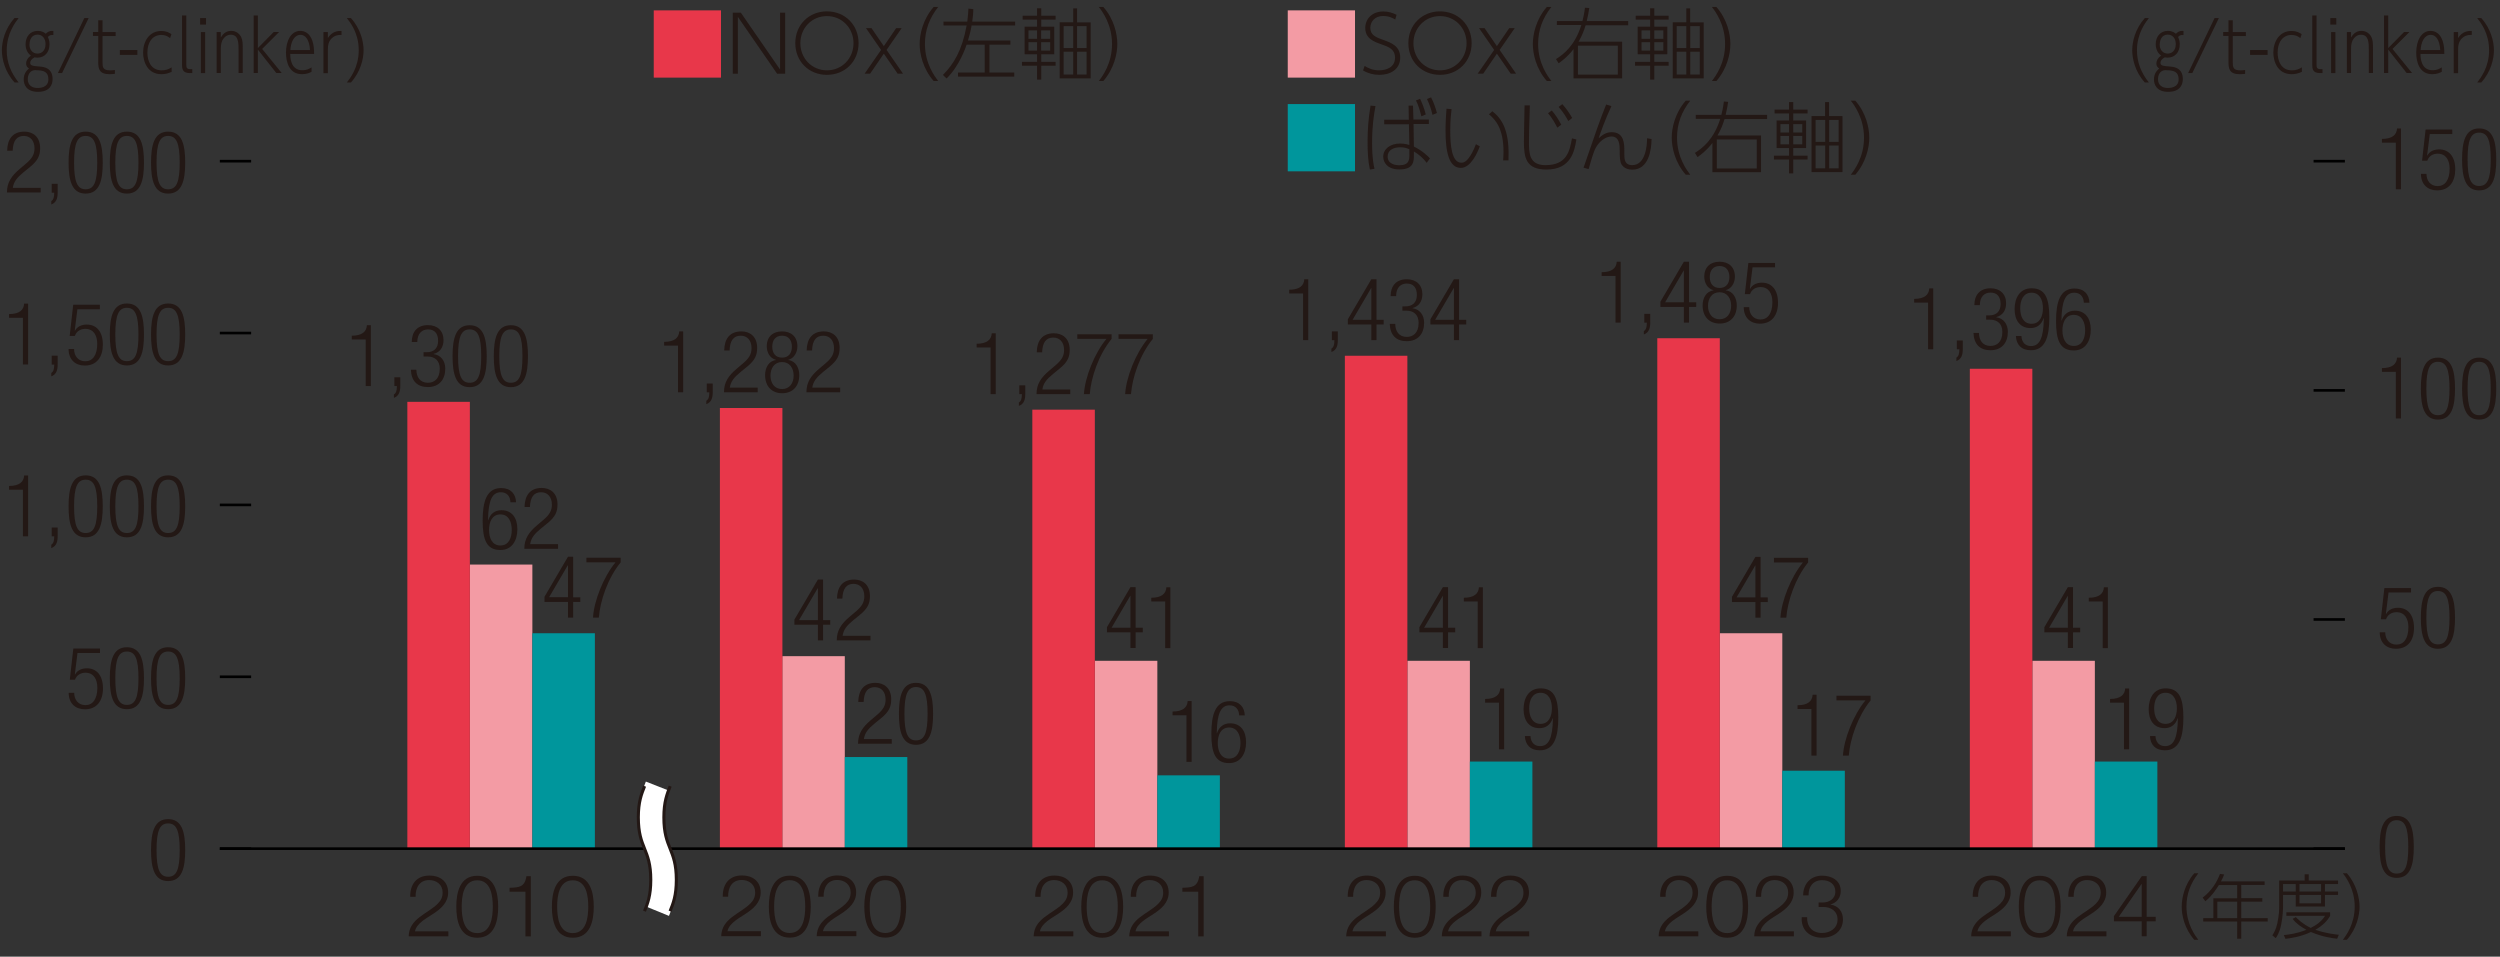 <?xml version="1.0" encoding="UTF-8"?>
<svg id="_レイヤー_1" data-name="レイヤー_1" xmlns="http://www.w3.org/2000/svg" version="1.1" viewBox="0 0 226.77 86.78">
  <rect x="0" y="0" width="226.77" height="86.78" fill="#333333" stroke="none"/>
  <!-- Generator: Adobe Illustrator 29.8.1, SVG Export Plug-In . SVG Version: 2.1.1 Build 2)  -->
  <defs>
    <style>
      .st0 {
        fill: #e8374a;
      }

      .st1 {
        stroke: #231815;
        stroke-width: .28px;
      }

      .st1, .st2, .st3 {
        fill: none;
        stroke-miterlimit: 10;
      }

      .st4 {
        fill: #231815;
      }

      .st5 {
        fill: #f39ba4;
      }

      .st2 {
        stroke: #000;
        stroke-width: .24px;
      }

      .st6 {
        fill: #00969c;
      }

      .st3 {
        stroke: #fff;
        stroke-width: 2.27px;
      }
    </style>
  </defs>
  <rect class="st5" x="156" y="57.44" width="5.67" height="19.54"/>
  <rect class="st5" x="42.62" y="51.21" width="5.67" height="25.78"/>
  <rect class="st5" x="70.96" y="59.52" width="5.67" height="17.46"/>
  <rect class="st5" x="99.31" y="59.94" width="5.67" height="17.05"/>
  <rect class="st5" x="127.66" y="59.94" width="5.67" height="17.05"/>
  <rect class="st5" x="184.35" y="59.94" width="5.67" height="17.05"/>
  <rect class="st6" x="190.02" y="69.08" width="5.67" height="7.9"/>
  <rect class="st6" x="161.67" y="69.91" width="5.67" height="7.07"/>
  <rect class="st0" x="150.33" y="30.68" width="5.67" height="46.3"/>
  <rect class="st6" x="48.29" y="57.44" width="5.67" height="19.54"/>
  <rect class="st6" x="76.63" y="68.67" width="5.67" height="8.31"/>
  <rect class="st0" x="178.68" y="33.45" width="5.67" height="43.53"/>
  <rect class="st0" x="36.95" y="36.45" width="5.67" height="40.54"/>
  <rect class="st0" x="65.3" y="37.01" width="5.67" height="39.97"/>
  <rect class="st0" x="93.64" y="37.16" width="5.67" height="39.82"/>
  <rect class="st0" x="121.99" y="32.27" width="5.67" height="44.71"/>
  <rect class="st6" x="104.98" y="70.33" width="5.67" height="6.65"/>
  <rect class="st6" x="133.33" y="69.08" width="5.67" height="7.9"/>
  <g>
    <line class="st2" x1="19.94" y1="76.98" x2="22.78" y2="76.98"/>
    <line class="st2" x1="19.94" y1="61.39" x2="22.78" y2="61.39"/>
    <line class="st2" x1="19.94" y1="45.8" x2="22.78" y2="45.8"/>
    <line class="st2" x1="19.94" y1="30.21" x2="22.78" y2="30.21"/>
    <line class="st2" x1="19.94" y1="14.62" x2="22.78" y2="14.62"/>
  </g>
  <g>
    <line class="st2" x1="209.86" y1="76.98" x2="212.7" y2="76.98"/>
    <line class="st2" x1="209.86" y1="56.19" x2="212.7" y2="56.19"/>
    <line class="st2" x1="209.86" y1="35.41" x2="212.7" y2="35.41"/>
    <line class="st2" x1="209.86" y1="14.62" x2="212.7" y2="14.62"/>
  </g>
  <g>
    <path class="st4" d="M40.66,84.93h-3.59c.04-1.62,1.7-2.02,2.63-2.95.3-.3.45-.59.45-1.03,0-.71-.56-1.12-1.22-1.12-.9,0-1.25.72-1.23,1.52h-.49c-.02-1.12.56-1.93,1.75-1.93.95,0,1.69.52,1.69,1.54,0,.91-.66,1.48-1.37,1.94-.53.36-1.5.84-1.64,1.58h3.03v.45Z"/>
    <path class="st4" d="M45.19,82.24c0,1.28-.31,2.82-1.9,2.82s-1.9-1.54-1.9-2.81.31-2.81,1.9-2.81,1.9,1.54,1.9,2.81ZM41.88,82.24c0,.95.16,2.4,1.41,2.4s1.41-1.45,1.41-2.4-.16-2.39-1.41-2.39-1.41,1.45-1.41,2.39Z"/>
    <path class="st4" d="M46.21,80.53c.86-.03,1.39-.05,1.54-1.05h.4v5.46h-.49v-4.05h-1.44v-.35Z"/>
    <path class="st4" d="M53.86,82.24c0,1.28-.31,2.82-1.9,2.82s-1.9-1.54-1.9-2.81.31-2.81,1.9-2.81,1.9,1.54,1.9,2.81ZM50.54,82.24c0,.95.16,2.4,1.41,2.4s1.41-1.45,1.41-2.4-.16-2.39-1.41-2.39-1.41,1.45-1.41,2.39Z"/>
  </g>
  <g>
    <path class="st4" d="M61.5,31.35h-1.26v-.34c.93,0,1.34-.37,1.37-.95h.36v5.52h-.47v-4.23Z"/>
    <path class="st4" d="M64.12,34.79h.53v.79c0,.46-.09.9-.58,1.08v-.31c.2-.12.27-.34.27-.76h-.23v-.79Z"/>
    <path class="st4" d="M65.69,31.79c.02-1.07.52-1.73,1.56-1.73.75,0,1.43.44,1.43,1.5,0,.67-.2,1.12-.91,1.7l-.6.49c-.58.48-.88.83-.97,1.41h2.53v.42h-3.06c0-.91.41-1.5,1.15-2.13l.59-.5c.55-.47.76-.84.76-1.37,0-.73-.41-1.13-.98-1.13-.63,0-.98.42-1.01,1.34h-.5Z"/>
    <path class="st4" d="M70.38,32.66v-.02c-.55-.14-.83-.69-.83-1.22,0-.9.58-1.36,1.39-1.36s1.39.46,1.39,1.36c0,.52-.28,1.08-.83,1.22v.02c.68.07,1,.72,1,1.36,0,1.04-.62,1.65-1.55,1.65s-1.55-.61-1.55-1.65c0-.65.32-1.29,1-1.36ZM70.94,35.29c.7,0,1.05-.56,1.05-1.22s-.35-1.23-1.05-1.23-1.05.56-1.05,1.23.35,1.22,1.05,1.22ZM70.94,32.44c.6,0,.89-.41.89-.99s-.29-1-.89-1-.89.41-.89,1,.3.99.89.99Z"/>
    <path class="st4" d="M73.17,31.79c.02-1.07.52-1.73,1.56-1.73.75,0,1.43.44,1.43,1.5,0,.67-.2,1.12-.91,1.7l-.6.49c-.58.48-.88.83-.97,1.41h2.53v.42h-3.06c0-.91.41-1.5,1.15-2.13l.59-.5c.55-.47.76-.84.76-1.37,0-.73-.41-1.13-.98-1.13-.63,0-.98.42-1.01,1.34h-.5Z"/>
  </g>
  <g>
    <path class="st4" d="M33.17,30.79h-1.26v-.34c.93,0,1.34-.37,1.37-.95h.36v5.52h-.47v-4.23Z"/>
    <path class="st4" d="M35.78,34.22h.53v.79c0,.46-.09.9-.58,1.08v-.31c.2-.12.27-.34.27-.76h-.23v-.79Z"/>
    <path class="st4" d="M38.44,31.95h.26c.66,0,1.04-.37,1.04-1.03s-.31-1.04-.91-1.04c-.55,0-.97.36-.98,1.14h-.5c0-.92.5-1.53,1.47-1.53.85,0,1.41.51,1.41,1.36,0,.61-.29,1.1-.89,1.25v.02c.66.09,1.05.63,1.05,1.31,0,1-.55,1.68-1.58,1.68-.95,0-1.5-.54-1.54-1.57h.5c0,.65.33,1.18,1.04,1.18.56,0,1.08-.34,1.08-1.27,0-.72-.43-1.11-1.1-1.11h-.37v-.39Z"/>
    <path class="st4" d="M42.6,29.5c1.25,0,1.55,1.18,1.55,2.81s-.3,2.81-1.55,2.81-1.55-1.18-1.55-2.81.3-2.81,1.55-2.81ZM42.6,34.72c.76,0,1.05-.65,1.05-2.42s-.3-2.42-1.05-2.42-1.05.65-1.05,2.42.3,2.42,1.05,2.42Z"/>
    <path class="st4" d="M46.34,29.5c1.26,0,1.55,1.18,1.55,2.81s-.3,2.81-1.55,2.81-1.55-1.18-1.55-2.81.3-2.81,1.55-2.81ZM46.34,34.72c.76,0,1.05-.65,1.05-2.42s-.3-2.42-1.05-2.42-1.05.65-1.05,2.42.3,2.42,1.05,2.42Z"/>
  </g>
  <g>
    <path class="st4" d="M74.19,56.67h-2.13v-.47l2.13-3.63h.47v3.68h.65v.42h-.65v1.42h-.47v-1.42ZM74.19,56.25v-2.89h-.02l-1.69,2.89h1.71Z"/>
    <path class="st4" d="M75.92,54.3c.02-1.07.52-1.73,1.56-1.73.75,0,1.43.44,1.43,1.5,0,.67-.2,1.12-.91,1.7l-.6.49c-.58.48-.88.83-.97,1.41h2.53v.42h-3.06c0-.91.41-1.5,1.15-2.13l.59-.5c.55-.47.76-.84.76-1.37,0-.73-.41-1.13-.98-1.13-.63,0-.98.42-1.01,1.34h-.5Z"/>
  </g>
  <g>
    <path class="st4" d="M46.3,45.55c-.02-.54-.33-.9-.87-.9-.76,0-1.14.69-1.16,2.51l.02.02c.18-.57.6-.9,1.19-.9.96,0,1.45.7,1.45,1.72s-.48,1.89-1.54,1.89c-1.25,0-1.61-.92-1.61-2.66s.36-2.96,1.68-2.96c.87,0,1.33.54,1.35,1.29h-.5ZM45.39,49.48c.76,0,1.03-.7,1.03-1.41s-.27-1.41-1.03-1.41-1.03.7-1.03,1.41.27,1.41,1.03,1.41Z"/>
    <path class="st4" d="M47.58,45.99c.02-1.07.52-1.73,1.56-1.73.75,0,1.43.44,1.43,1.5,0,.67-.2,1.12-.91,1.7l-.6.49c-.58.48-.88.83-.97,1.41h2.53v.42h-3.06c0-.91.41-1.5,1.15-2.13l.59-.5c.55-.47.76-.84.76-1.37,0-.73-.41-1.13-.98-1.13-.63,0-.98.42-1.01,1.34h-.5Z"/>
  </g>
  <g>
    <path class="st4" d="M77.85,63.67c.02-1.07.52-1.73,1.56-1.73.75,0,1.43.44,1.43,1.5,0,.67-.2,1.12-.91,1.7l-.6.49c-.58.48-.88.83-.97,1.41h2.53v.42h-3.06c0-.91.41-1.5,1.15-2.13l.59-.5c.55-.47.76-.84.76-1.37,0-.73-.41-1.13-.98-1.13-.63,0-.98.42-1.01,1.34h-.5Z"/>
    <path class="st4" d="M83.09,61.94c1.25,0,1.55,1.18,1.55,2.81s-.3,2.81-1.55,2.81-1.55-1.18-1.55-2.81.3-2.81,1.55-2.81ZM83.09,67.16c.76,0,1.05-.65,1.05-2.42s-.3-2.42-1.05-2.42-1.05.65-1.05,2.42.3,2.42,1.05,2.42Z"/>
  </g>
  <g>
    <path class="st4" d="M51.52,54.6h-2.13v-.47l2.13-3.63h.47v3.68h.65v.42h-.65v1.42h-.47v-1.42ZM51.52,54.17v-2.89h-.02l-1.69,2.89h1.71Z"/>
    <path class="st4" d="M53.2,50.59h3.1v.42c-1.19,1.46-1.86,3.51-1.98,5.01h-.53c.09-1.52.95-3.69,2.04-5.01h-2.64v-.42Z"/>
  </g>
  <g>
    <path class="st4" d="M69.01,84.92h-3.59c.04-1.62,1.7-2.02,2.63-2.95.3-.3.45-.59.45-1.03,0-.71-.56-1.12-1.22-1.12-.9,0-1.25.72-1.23,1.52h-.49c-.02-1.12.56-1.93,1.75-1.93.95,0,1.69.52,1.69,1.54,0,.91-.66,1.48-1.37,1.94-.53.36-1.5.84-1.64,1.58h3.03v.45Z"/>
    <path class="st4" d="M73.54,82.23c0,1.28-.31,2.82-1.9,2.82s-1.9-1.54-1.9-2.81.31-2.81,1.9-2.81,1.9,1.54,1.9,2.81ZM70.22,82.23c0,.95.16,2.4,1.41,2.4s1.41-1.45,1.41-2.4-.16-2.39-1.41-2.39-1.41,1.45-1.41,2.39Z"/>
    <path class="st4" d="M77.67,84.92h-3.59c.04-1.62,1.7-2.02,2.63-2.95.3-.3.45-.59.45-1.03,0-.71-.56-1.12-1.22-1.12-.9,0-1.25.72-1.23,1.52h-.49c-.02-1.12.56-1.93,1.75-1.93.95,0,1.69.52,1.69,1.54,0,.91-.66,1.48-1.37,1.94-.53.36-1.5.84-1.64,1.58h3.03v.45Z"/>
    <path class="st4" d="M82.2,82.23c0,1.28-.31,2.82-1.9,2.82s-1.9-1.54-1.9-2.81.31-2.81,1.9-2.81,1.9,1.54,1.9,2.81ZM78.89,82.23c0,.95.16,2.4,1.41,2.4s1.41-1.45,1.41-2.4-.16-2.39-1.41-2.39-1.41,1.45-1.41,2.39Z"/>
  </g>
  <g>
    <path class="st4" d="M89.85,31.52h-1.26v-.34c.93,0,1.34-.37,1.37-.95h.36v5.52h-.47v-4.23Z"/>
    <path class="st4" d="M92.47,34.95h.53v.79c0,.46-.09.9-.58,1.08v-.31c.2-.12.27-.34.27-.76h-.23v-.79Z"/>
    <path class="st4" d="M94.04,31.96c.02-1.07.52-1.73,1.56-1.73.75,0,1.43.44,1.43,1.5,0,.67-.2,1.12-.91,1.7l-.6.49c-.58.48-.88.83-.97,1.41h2.53v.42h-3.06c0-.91.41-1.5,1.15-2.13l.59-.5c.55-.47.76-.84.76-1.37,0-.73-.41-1.13-.98-1.13-.63,0-.98.42-1.01,1.34h-.5Z"/>
    <path class="st4" d="M97.73,30.32h3.1v.42c-1.19,1.46-1.86,3.51-1.98,5.01h-.53c.09-1.52.95-3.69,2.04-5.01h-2.64v-.42Z"/>
    <path class="st4" d="M101.47,30.32h3.1v.42c-1.19,1.46-1.86,3.51-1.98,5.01h-.53c.09-1.52.95-3.69,2.04-5.01h-2.64v-.42Z"/>
  </g>
  <g>
    <path class="st4" d="M102.54,57.36h-2.13v-.47l2.13-3.63h.47v3.68h.65v.42h-.65v1.42h-.47v-1.42ZM102.54,56.94v-2.89h-.02l-1.69,2.89h1.71Z"/>
    <path class="st4" d="M105.69,54.56h-1.26v-.34c.93,0,1.34-.37,1.37-.95h.36v5.52h-.47v-4.23Z"/>
  </g>
  <g>
    <path class="st4" d="M107.62,64.88h-1.26v-.34c.93,0,1.34-.37,1.37-.95h.36v5.52h-.47v-4.23Z"/>
    <path class="st4" d="M112.4,64.88c-.02-.54-.33-.9-.87-.9-.76,0-1.14.69-1.16,2.51l.02.02c.18-.57.6-.9,1.19-.9.96,0,1.45.7,1.45,1.72s-.48,1.89-1.54,1.89c-1.25,0-1.61-.92-1.61-2.66s.36-2.96,1.68-2.96c.87,0,1.33.54,1.35,1.29h-.5ZM111.49,68.81c.76,0,1.03-.7,1.03-1.41s-.27-1.41-1.03-1.41-1.03.7-1.03,1.41.27,1.41,1.03,1.41Z"/>
  </g>
  <g>
    <path class="st4" d="M97.35,84.93h-3.59c.04-1.62,1.7-2.02,2.63-2.95.3-.3.45-.59.45-1.03,0-.71-.56-1.12-1.22-1.12-.9,0-1.25.72-1.23,1.52h-.49c-.02-1.12.56-1.93,1.75-1.93.95,0,1.69.52,1.69,1.54,0,.91-.66,1.48-1.37,1.94-.53.36-1.5.84-1.64,1.58h3.03v.45Z"/>
    <path class="st4" d="M101.88,82.24c0,1.28-.31,2.82-1.9,2.82s-1.9-1.54-1.9-2.81.31-2.81,1.9-2.81,1.9,1.54,1.9,2.81ZM98.57,82.24c0,.95.16,2.4,1.41,2.4s1.41-1.45,1.41-2.4-.16-2.39-1.41-2.39-1.41,1.45-1.41,2.39Z"/>
    <path class="st4" d="M106.02,84.93h-3.59c.04-1.62,1.7-2.02,2.63-2.95.3-.3.45-.59.45-1.03,0-.71-.56-1.12-1.22-1.12-.9,0-1.25.72-1.23,1.52h-.49c-.02-1.12.56-1.93,1.75-1.93.95,0,1.69.52,1.69,1.54,0,.91-.66,1.48-1.37,1.94-.53.36-1.5.84-1.64,1.58h3.03v.45Z"/>
    <path class="st4" d="M107.24,80.53c.86-.03,1.39-.05,1.54-1.05h.4v5.46h-.49v-4.05h-1.44v-.35Z"/>
  </g>
  <g>
    <path class="st4" d="M118.2,26.62h-1.26v-.34c.93,0,1.34-.37,1.37-.95h.36v5.52h-.47v-4.23Z"/>
    <path class="st4" d="M120.82,30.06h.53v.79c0,.46-.09.9-.58,1.08v-.31c.2-.12.27-.34.27-.76h-.23v-.79Z"/>
    <path class="st4" d="M124.39,29.43h-2.13v-.47l2.13-3.63h.47v3.68h.65v.42h-.65v1.42h-.47v-1.42ZM124.39,29.01v-2.89h-.01l-1.69,2.89h1.71Z"/>
    <path class="st4" d="M127.22,27.79h.26c.66,0,1.04-.37,1.04-1.03s-.31-1.04-.91-1.04c-.55,0-.97.36-.97,1.14h-.5c0-.92.5-1.53,1.47-1.53.85,0,1.41.51,1.41,1.36,0,.61-.29,1.1-.89,1.25v.02c.66.09,1.05.63,1.05,1.31,0,1-.55,1.68-1.58,1.68-.95,0-1.5-.54-1.54-1.57h.5c0,.65.33,1.18,1.04,1.18.56,0,1.08-.34,1.08-1.27,0-.72-.43-1.11-1.1-1.11h-.37v-.39Z"/>
    <path class="st4" d="M131.88,29.43h-2.13v-.47l2.13-3.63h.47v3.68h.65v.42h-.65v1.42h-.47v-1.42ZM131.88,29.01v-2.89h-.01l-1.69,2.89h1.71Z"/>
  </g>
  <g>
    <path class="st4" d="M130.88,57.36h-2.13v-.47l2.13-3.63h.47v3.68h.65v.42h-.65v1.42h-.47v-1.42ZM130.88,56.94v-2.89h-.01l-1.69,2.89h1.71Z"/>
    <path class="st4" d="M134.04,54.56h-1.26v-.34c.93,0,1.34-.37,1.37-.95h.36v5.52h-.47v-4.23Z"/>
  </g>
  <g>
    <path class="st4" d="M135.97,63.74h-1.26v-.34c.93,0,1.34-.37,1.37-.95h.36v5.52h-.47v-4.23Z"/>
    <path class="st4" d="M138.83,66.77c.02.54.33.91.87.91.76,0,1.14-.69,1.16-2.51l-.02-.02c-.18.57-.6.9-1.19.9-.96,0-1.45-.7-1.45-1.72s.48-1.89,1.54-1.89c1.25,0,1.61.92,1.61,2.66s-.36,2.96-1.68,2.96c-.87,0-1.33-.54-1.35-1.29h.5ZM139.74,65.66c.76,0,1.03-.7,1.03-1.41s-.27-1.41-1.03-1.41-1.03.7-1.03,1.41.27,1.41,1.03,1.41Z"/>
  </g>
  <g>
    <path class="st4" d="M125.7,84.93h-3.59c.04-1.62,1.7-2.02,2.63-2.95.3-.3.45-.59.45-1.03,0-.71-.56-1.12-1.22-1.12-.9,0-1.25.72-1.23,1.52h-.49c-.02-1.12.56-1.93,1.75-1.93.95,0,1.69.52,1.69,1.54,0,.91-.66,1.48-1.37,1.94-.53.36-1.5.84-1.64,1.58h3.03v.45Z"/>
    <path class="st4" d="M130.23,82.24c0,1.28-.31,2.82-1.9,2.82s-1.9-1.54-1.9-2.81.31-2.81,1.9-2.81,1.9,1.54,1.9,2.81ZM126.91,82.24c0,.95.16,2.4,1.41,2.4s1.41-1.45,1.41-2.4-.16-2.39-1.41-2.39-1.41,1.45-1.41,2.39Z"/>
    <path class="st4" d="M134.37,84.93h-3.59c.04-1.62,1.7-2.02,2.63-2.95.3-.3.45-.59.45-1.03,0-.71-.56-1.12-1.22-1.12-.9,0-1.25.72-1.23,1.52h-.49c-.02-1.12.56-1.93,1.75-1.93.95,0,1.69.52,1.69,1.54,0,.91-.66,1.48-1.37,1.94-.53.36-1.5.84-1.64,1.58h3.03v.45Z"/>
    <path class="st4" d="M138.7,84.93h-3.59c.04-1.62,1.7-2.02,2.63-2.95.3-.3.45-.59.45-1.03,0-.71-.56-1.12-1.22-1.12-.9,0-1.25.72-1.23,1.52h-.49c-.02-1.12.56-1.93,1.75-1.93.95,0,1.69.52,1.69,1.54,0,.91-.66,1.48-1.37,1.94-.53.36-1.5.84-1.64,1.58h3.03v.45Z"/>
  </g>
  <g>
    <path class="st4" d="M146.54,25.03h-1.26v-.34c.93,0,1.34-.37,1.37-.95h.36v5.52h-.47v-4.23Z"/>
    <path class="st4" d="M149.16,28.47h.53v.79c0,.46-.09.9-.58,1.08v-.31c.2-.12.27-.34.27-.76h-.23v-.79Z"/>
    <path class="st4" d="M152.74,27.84h-2.13v-.47l2.13-3.63h.47v3.68h.65v.42h-.65v1.42h-.47v-1.42ZM152.74,27.42v-2.89h-.01l-1.69,2.89h1.71Z"/>
    <path class="st4" d="M155.42,26.34v-.02c-.55-.14-.83-.69-.83-1.22,0-.9.58-1.36,1.39-1.36s1.39.46,1.39,1.36c0,.52-.28,1.08-.83,1.22v.02c.68.07,1,.72,1,1.36,0,1.04-.62,1.65-1.55,1.65s-1.55-.61-1.55-1.65c0-.65.32-1.29,1-1.36ZM155.98,28.96c.7,0,1.05-.56,1.05-1.22s-.35-1.23-1.05-1.23-1.05.56-1.05,1.23.35,1.22,1.05,1.22ZM155.98,26.12c.6,0,.89-.41.89-.99s-.29-1-.89-1-.89.41-.89,1,.3.99.89.99Z"/>
    <path class="st4" d="M161.01,23.83v.42h-2.04l-.24,1.93.02.02c.21-.41.66-.56,1.07-.56.85,0,1.46.6,1.46,1.83,0,1.11-.55,1.89-1.64,1.89-.86,0-1.47-.54-1.47-1.5h.5c0,.62.36,1.12,1.02,1.12s1.08-.55,1.08-1.58c0-.76-.33-1.36-1.08-1.36-.41,0-.8.2-.95.64h-.47l.32-2.83h2.42Z"/>
  </g>
  <g>
    <path class="st4" d="M174.89,27.45h-1.26v-.34c.93,0,1.34-.37,1.37-.95h.36v5.52h-.47v-4.23Z"/>
    <path class="st4" d="M177.51,30.88h.53v.79c0,.46-.09.9-.58,1.08v-.31c.2-.12.26-.34.27-.76h-.23v-.79Z"/>
    <path class="st4" d="M180.17,28.61h.26c.66,0,1.04-.37,1.04-1.03s-.31-1.04-.91-1.04c-.55,0-.97.36-.97,1.14h-.5c0-.92.5-1.53,1.47-1.53.85,0,1.41.51,1.41,1.36,0,.61-.29,1.1-.89,1.25v.02c.66.09,1.05.63,1.05,1.31,0,1-.55,1.68-1.58,1.68-.95,0-1.5-.54-1.54-1.57h.5c0,.65.33,1.18,1.04,1.18.56,0,1.08-.34,1.08-1.27,0-.72-.43-1.11-1.1-1.11h-.37v-.39Z"/>
    <path class="st4" d="M183.36,30.48c.02.54.33.91.87.91.76,0,1.14-.69,1.16-2.51l-.02-.02c-.18.57-.6.9-1.18.9-.96,0-1.45-.7-1.45-1.72s.48-1.89,1.54-1.89c1.25,0,1.61.92,1.61,2.66s-.36,2.96-1.68,2.96c-.87,0-1.33-.54-1.35-1.29h.5ZM184.28,29.37c.76,0,1.03-.7,1.03-1.41s-.27-1.41-1.03-1.41-1.03.7-1.03,1.41.26,1.41,1.03,1.41Z"/>
    <path class="st4" d="M189.02,27.45c-.02-.54-.33-.9-.87-.9-.76,0-1.14.69-1.16,2.51l.02.02c.18-.57.6-.9,1.19-.9.96,0,1.45.7,1.45,1.72s-.48,1.89-1.54,1.89c-1.25,0-1.61-.92-1.61-2.66s.36-2.96,1.68-2.96c.87,0,1.33.54,1.35,1.29h-.5ZM188.11,31.38c.76,0,1.03-.7,1.03-1.41s-.27-1.41-1.03-1.41-1.03.7-1.03,1.41.27,1.41,1.03,1.41Z"/>
  </g>
  <g>
    <path class="st4" d="M159.23,54.61h-2.13v-.47l2.13-3.63h.47v3.68h.65v.42h-.65v1.42h-.47v-1.42ZM159.23,54.19v-2.89h-.02l-1.69,2.89h1.71Z"/>
    <path class="st4" d="M160.91,50.6h3.1v.42c-1.18,1.46-1.86,3.51-1.98,5.01h-.53c.09-1.52.95-3.69,2.04-5.01h-2.63v-.42Z"/>
  </g>
  <g>
    <path class="st4" d="M164.31,64.31h-1.26v-.34c.93,0,1.34-.37,1.37-.95h.36v5.52h-.47v-4.23Z"/>
    <path class="st4" d="M166.58,63.11h3.1v.42c-1.18,1.46-1.86,3.51-1.98,5.01h-.53c.09-1.52.95-3.69,2.04-5.01h-2.63v-.42Z"/>
  </g>
  <g>
    <path class="st4" d="M154.04,84.93h-3.59c.04-1.62,1.7-2.02,2.63-2.95.3-.3.45-.59.45-1.03,0-.71-.56-1.12-1.22-1.12-.9,0-1.25.72-1.23,1.52h-.49c-.02-1.12.56-1.93,1.75-1.93.95,0,1.69.52,1.69,1.54,0,.91-.66,1.48-1.37,1.94-.53.36-1.5.84-1.64,1.58h3.03v.45Z"/>
    <path class="st4" d="M158.57,82.24c0,1.28-.31,2.82-1.9,2.82s-1.9-1.54-1.9-2.81.31-2.81,1.9-2.81,1.9,1.54,1.9,2.81ZM155.26,82.24c0,.95.16,2.4,1.41,2.4s1.41-1.45,1.41-2.4-.16-2.39-1.41-2.39-1.41,1.45-1.41,2.39Z"/>
    <path class="st4" d="M162.71,84.93h-3.59c.04-1.62,1.7-2.02,2.63-2.95.3-.3.45-.59.45-1.03,0-.71-.56-1.12-1.22-1.12-.9,0-1.25.72-1.23,1.52h-.49c-.02-1.12.56-1.93,1.75-1.93.95,0,1.69.52,1.69,1.54,0,.91-.66,1.48-1.37,1.94-.53.36-1.5.84-1.64,1.58h3.03v.45Z"/>
    <path class="st4" d="M163.92,83.19c-.03.87.48,1.44,1.36,1.44.72,0,1.4-.43,1.4-1.21s-.58-1.15-1.31-1.15h-.41v-.41h.41c.51,0,1.11-.3,1.11-.99s-.54-1.03-1.19-1.03c-.82,0-1.25.57-1.24,1.38h-.49c0-1.03.66-1.79,1.72-1.79.86,0,1.69.42,1.69,1.39,0,.59-.34,1.07-.92,1.21v.02c.71.12,1.12.63,1.12,1.35,0,1.07-.87,1.66-1.88,1.66-1.13,0-1.94-.69-1.86-1.86h.49Z"/>
  </g>
  <g>
    <path class="st4" d="M192.66,63.74h-1.26v-.34c.93,0,1.34-.37,1.37-.95h.36v5.52h-.47v-4.23Z"/>
    <path class="st4" d="M195.52,66.77c.02.54.33.91.87.91.76,0,1.14-.69,1.16-2.51l-.02-.02c-.18.57-.6.9-1.18.9-.96,0-1.45-.7-1.45-1.72s.48-1.89,1.54-1.89c1.25,0,1.61.92,1.61,2.66s-.36,2.96-1.68,2.96c-.87,0-1.33-.54-1.35-1.29h.5ZM196.43,65.66c.76,0,1.03-.7,1.03-1.41s-.27-1.41-1.03-1.41-1.03.7-1.03,1.41.26,1.41,1.03,1.41Z"/>
  </g>
  <g>
    <path class="st4" d="M182.39,84.93h-3.59c.04-1.62,1.7-2.02,2.63-2.95.3-.3.45-.59.45-1.03,0-.71-.56-1.12-1.22-1.12-.9,0-1.25.72-1.23,1.52h-.49c-.02-1.12.56-1.93,1.75-1.93.95,0,1.69.52,1.69,1.54,0,.91-.66,1.48-1.37,1.94-.53.36-1.5.84-1.64,1.58h3.03v.45Z"/>
    <path class="st4" d="M186.92,82.24c0,1.28-.31,2.82-1.9,2.82s-1.9-1.54-1.9-2.81.31-2.81,1.9-2.81,1.9,1.54,1.9,2.81ZM183.61,82.24c0,.95.16,2.4,1.41,2.4s1.41-1.45,1.41-2.4-.16-2.39-1.41-2.39-1.41,1.45-1.41,2.39Z"/>
    <path class="st4" d="M191.06,84.93h-3.59c.04-1.62,1.7-2.02,2.63-2.95.3-.3.45-.59.45-1.03,0-.71-.56-1.12-1.22-1.12-.9,0-1.25.72-1.23,1.52h-.49c-.02-1.12.56-1.93,1.75-1.93.95,0,1.69.52,1.69,1.54,0,.91-.66,1.48-1.37,1.94-.53.36-1.5.84-1.64,1.58h3.03v.45Z"/>
    <path class="st4" d="M191.75,83.1l2.53-3.63h.44v3.69h.82v.41h-.82v1.36h-.45v-1.36h-2.52v-.48ZM194.27,83.16v-2.97h-.02l-2.06,2.97h2.07Z"/>
  </g>
  <g>
    <path class="st4" d="M199.04,85.25c-.9-1.03-1.15-2.25-1.14-3.02,0-.78.25-2,1.14-3.02h.37c-.71.91-1.08,1.88-1.08,3.02,0,1.62.82,2.68,1.08,3.02h-.37Z"/>
    <path class="st4" d="M205.42,79.95v.32h-2.12v1.2h1.91v.32h-1.91v1.49h2.4v.31h-2.4v1.56h-.37v-1.56h-3.08v-.31h.92v-1.8h2.16v-1.2h-1.66c-.08.13-.59.98-1.23,1.47l-.24-.33c.83-.62,1.33-1.49,1.57-2.15l.38.05c-.12.31-.19.45-.29.63h3.97ZM202.93,81.79h-1.8v1.49h1.8v-1.49Z"/>
    <path class="st4" d="M209.05,79.87v-.57h.37v.57h2.66v.32h-1.19v.68h1.19v.31h-1.19v1.05h-2.65v-1.05h-1.15v1.05c0,.17-.01.86-.17,1.65-.14.71-.4,1.08-.49,1.22l-.31-.26c.13-.2.33-.52.45-1.08.17-.8.17-1.26.17-1.56v-2.33h2.33ZM208.24,80.19h-1.15v.68h1.15v-.68ZM212,85.15c-.34-.04-1.29-.14-2.38-.61-.96.45-1.85.56-2.31.62l-.15-.34c.48-.05,1.2-.14,2.05-.48-.43-.23-.92-.55-1.25-.99l.29-.16c.2.2.6.61,1.35.98.43-.21.98-.56,1.3-1.1h-3.51v-.32h3.97v.33c-.27.47-.69.89-1.34,1.26.97.33,1.75.41,2.13.45l-.15.36ZM210.54,80.19h-1.96v.68h1.96v-.68ZM210.54,81.18h-1.96v.76h1.96v-.76Z"/>
    <path class="st4" d="M212.51,85.25c.3-.39,1.08-1.43,1.08-3.02s-.8-2.67-1.08-3.02h.37c.88,1,1.14,2.23,1.15,3.02,0,.79-.26,2.01-1.15,3.02h-.37Z"/>
  </g>
  <g>
    <path class="st4" d="M194.92,1.64c-.27.35-1.08,1.36-1.08,2.92,0,1.11.38,2.04,1.08,2.92h-.37c-.89-.98-1.14-2.16-1.14-2.92s.25-1.92,1.14-2.92h.37Z"/>
    <path class="st4" d="M198.04,3.18c-.13-.01-.28-.03-.47.17.15.3.15.59.15.68,0,.7-.43,1.2-1.1,1.2-.13,0-.2-.02-.25-.03-.28.14-.4.33-.4.49,0,.27.2.29.91.35.3.03,1.12.1,1.12,1.13,0,.43-.18,1.16-1.33,1.16-1.06,0-1.29-.68-1.29-1.12,0-.61.36-.89.48-1-.1-.06-.26-.17-.26-.46,0-.24.13-.5.43-.71-.47-.33-.49-.89-.49-1.03,0-.66.4-1.21,1.1-1.21.42,0,.62.17.73.26.15-.15.34-.26.56-.26.06,0,.1,0,.13.01v.36ZM196.48,6.36c-.73,0-.73.74-.73.82,0,.22.06.8.91.8.12,0,.96,0,.96-.78,0-.68-.42-.83-1.14-.83ZM195.9,4.03c0,.48.29.83.73.83.37,0,.73-.26.73-.86,0-.56-.33-.86-.72-.86-.54,0-.73.47-.73.88Z"/>
    <path class="st4" d="M198.86,6.63h-.38l2.4-4.99h.39l-2.41,4.99Z"/>
    <path class="st4" d="M202.13,1.84h.4v1.07h1.19v.36h-1.19v2.36c0,.46.03.75.67.75.08,0,.23,0,.45-.03v.35c-.11.01-.25.03-.48.03-.94,0-1.03-.48-1.03-1.12v-2.35h-.48v-.36h.48v-1.07Z"/>
    <path class="st4" d="M205.69,4.54v.44h-1.59v-.44h1.59Z"/>
    <path class="st4" d="M208.79,6.52c-.3.14-.59.21-.92.21-1.24,0-1.66-1.11-1.66-1.96,0-1.01.56-1.96,1.64-1.96.5,0,.77.18.93.29l-.12.36c-.24-.2-.49-.29-.8-.29-.76,0-1.26.62-1.26,1.6,0,.75.31,1.61,1.3,1.61.34,0,.61-.09.9-.27v.42Z"/>
    <path class="st4" d="M210.13,1.4v4.43c0,.24,0,.44.34.44h.2v.36h-.21c-.7,0-.72-.4-.72-.78V1.4h.39Z"/>
    <path class="st4" d="M211.92,2.23h-.54v-.59h.54v.59ZM211.84,6.63h-.39v-3.72h.39v3.72Z"/>
    <path class="st4" d="M212.88,6.63v-3.72h.38v.5c.24-.44.58-.61.94-.61.5,0,.79.32.91.57.13.29.14.52.14,1.12v2.13h-.38v-2.09c0-.63,0-1.38-.71-1.38-.47,0-.7.4-.77.53-.13.28-.13.62-.13.85v2.09h-.38Z"/>
    <path class="st4" d="M218.06,2.9h.5l-1.54,1.54,1.77,2.18h-.49l-1.67-2.12v2.12h-.38V1.4h.38v2.96l1.43-1.45Z"/>
    <path class="st4" d="M219.56,4.9c0,.32.03,1.47,1.09,1.47.43,0,.67-.15.84-.26v.4c-.15.08-.41.22-.87.22-1.17,0-1.45-1.12-1.45-1.95,0-1.1.47-1.98,1.3-1.98.38,0,.86.19,1.1.92.13.39.15.79.15,1.17h-2.17ZM221.35,4.54c-.05-.92-.41-1.38-.85-1.38-.62,0-.89.7-.93,1.38h1.79Z"/>
    <path class="st4" d="M222.57,6.63v-3.72h.4v.54c.38-.61.92-.66,1.24-.64v.36c-.15,0-.46-.02-.75.19-.47.33-.49.8-.49,1.19v2.09h-.4Z"/>
    <path class="st4" d="M224.7,7.48c.27-.34,1.08-1.35,1.08-2.92s-.78-2.54-1.08-2.92h.37c.89.98,1.15,2.16,1.15,2.92,0,.77-.27,1.96-1.15,2.92h-.37Z"/>
  </g>
  <g>
    <path class="st4" d="M1.69,1.64c-.27.35-1.08,1.36-1.08,2.92,0,1.11.38,2.04,1.08,2.92h-.37C.43,6.5.17,5.32.17,4.56s.25-1.92,1.14-2.92h.37Z"/>
    <path class="st4" d="M4.81,3.18c-.13-.01-.28-.03-.47.17.15.3.15.59.15.68,0,.7-.43,1.2-1.1,1.2-.13,0-.2-.02-.25-.03-.28.14-.4.33-.4.49,0,.27.2.29.91.35.3.03,1.12.1,1.12,1.13,0,.43-.18,1.16-1.33,1.16-1.06,0-1.29-.68-1.29-1.12,0-.61.36-.89.48-1-.1-.06-.26-.17-.26-.46,0-.24.13-.5.43-.71-.47-.33-.48-.89-.48-1.03,0-.66.4-1.21,1.1-1.21.42,0,.62.17.73.26.15-.15.34-.26.56-.26.06,0,.1,0,.13.01v.36ZM3.25,6.36c-.73,0-.73.74-.73.82,0,.22.06.8.91.8.12,0,.96,0,.96-.78,0-.68-.41-.83-1.14-.83ZM2.67,4.03c0,.48.29.83.73.83.37,0,.73-.26.73-.86,0-.56-.33-.86-.72-.86-.54,0-.73.47-.73.88Z"/>
    <path class="st4" d="M5.63,6.63h-.38L7.65,1.64h.39l-2.41,4.99Z"/>
    <path class="st4" d="M8.9,1.84h.4v1.07h1.19v.36h-1.19v2.36c0,.46.03.75.67.75.08,0,.23,0,.45-.03v.35c-.11.01-.25.03-.48.03-.94,0-1.03-.48-1.03-1.12v-2.35h-.48v-.36h.48v-1.07Z"/>
    <path class="st4" d="M12.46,4.54v.44h-1.59v-.44h1.59Z"/>
    <path class="st4" d="M15.56,6.52c-.3.14-.59.21-.92.21-1.24,0-1.66-1.11-1.66-1.96,0-1.01.56-1.96,1.64-1.96.5,0,.77.18.93.29l-.12.36c-.24-.2-.49-.29-.8-.29-.76,0-1.26.62-1.26,1.6,0,.75.31,1.61,1.3,1.61.34,0,.61-.09.9-.27v.42Z"/>
    <path class="st4" d="M16.9,1.4v4.43c0,.24,0,.44.34.44h.2v.36h-.21c-.69,0-.72-.4-.72-.78V1.4h.39Z"/>
    <path class="st4" d="M18.69,2.23h-.54v-.59h.54v.59ZM18.61,6.63h-.39v-3.72h.39v3.72Z"/>
    <path class="st4" d="M19.65,6.63v-3.72h.38v.5c.24-.44.58-.61.94-.61.5,0,.79.32.91.57.13.29.14.52.14,1.12v2.13h-.38v-2.09c0-.63,0-1.38-.71-1.38-.47,0-.7.4-.77.53-.13.28-.13.62-.13.85v2.09h-.38Z"/>
    <path class="st4" d="M24.82,2.9h.5l-1.54,1.54,1.77,2.18h-.49l-1.67-2.12v2.12h-.38V1.4h.38v2.96l1.43-1.45Z"/>
    <path class="st4" d="M26.33,4.9c0,.32.03,1.47,1.09,1.47.43,0,.67-.15.84-.26v.4c-.15.08-.41.22-.87.22-1.17,0-1.45-1.12-1.45-1.95,0-1.1.47-1.98,1.3-1.98.38,0,.86.19,1.1.92.13.39.15.79.15,1.17h-2.17ZM28.12,4.54c-.05-.92-.41-1.38-.85-1.38-.62,0-.89.7-.93,1.38h1.79Z"/>
    <path class="st4" d="M29.34,6.63v-3.72h.4v.54c.38-.61.92-.66,1.24-.64v.36c-.15,0-.46-.02-.75.19-.47.33-.49.8-.49,1.19v2.09h-.4Z"/>
    <path class="st4" d="M31.46,7.48c.27-.34,1.08-1.35,1.08-2.92s-.78-2.54-1.08-2.92h.37c.89.98,1.15,2.16,1.15,2.92,0,.77-.27,1.96-1.15,2.92h-.37Z"/>
  </g>
  <g>
    <path class="st4" d="M217.4,74.01c1.26,0,1.55,1.18,1.55,2.81s-.3,2.81-1.55,2.81-1.55-1.18-1.55-2.81.3-2.81,1.55-2.81ZM217.4,79.24c.76,0,1.05-.65,1.05-2.42s-.3-2.42-1.05-2.42-1.05.65-1.05,2.42.3,2.42,1.05,2.42Z"/>
    <g>
      <path class="st4" d="M218.7,53.32v.42h-2.04l-.24,1.93.02.02c.21-.41.66-.56,1.07-.56.85,0,1.46.6,1.46,1.83,0,1.11-.55,1.89-1.64,1.89-.86,0-1.47-.54-1.47-1.5h.5c0,.62.36,1.12,1.02,1.12s1.08-.55,1.08-1.58c0-.76-.33-1.36-1.08-1.36-.41,0-.79.2-.95.64h-.47l.32-2.83h2.42Z"/>
      <path class="st4" d="M221.14,53.23c1.26,0,1.55,1.18,1.55,2.81s-.3,2.81-1.55,2.81-1.55-1.18-1.55-2.81.3-2.81,1.55-2.81ZM221.14,58.45c.76,0,1.05-.65,1.05-2.42s-.3-2.42-1.05-2.42-1.05.65-1.05,2.42.3,2.42,1.05,2.42Z"/>
    </g>
    <g>
      <path class="st4" d="M217.32,33.73h-1.26v-.34c.93,0,1.34-.37,1.37-.95h.36v5.52h-.47v-4.23Z"/>
      <path class="st4" d="M221.14,32.44c1.26,0,1.55,1.18,1.55,2.81s-.3,2.81-1.55,2.81-1.55-1.18-1.55-2.81.3-2.81,1.55-2.81ZM221.14,37.66c.76,0,1.05-.65,1.05-2.42s-.3-2.42-1.05-2.42-1.05.65-1.05,2.42.3,2.42,1.05,2.42Z"/>
      <path class="st4" d="M224.88,32.44c1.26,0,1.55,1.18,1.55,2.81s-.3,2.81-1.55,2.81-1.55-1.18-1.55-2.81.3-2.81,1.55-2.81ZM224.88,37.66c.76,0,1.05-.65,1.05-2.42s-.3-2.42-1.05-2.42-1.05.65-1.05,2.42.3,2.42,1.05,2.42Z"/>
    </g>
    <g>
      <path class="st4" d="M217.32,12.94h-1.26v-.34c.93,0,1.34-.37,1.37-.95h.36v5.52h-.47v-4.23Z"/>
      <path class="st4" d="M222.44,11.74v.42h-2.04l-.24,1.93.02.02c.21-.41.66-.56,1.07-.56.85,0,1.46.6,1.46,1.82,0,1.11-.55,1.9-1.64,1.9-.86,0-1.47-.54-1.47-1.5h.5c0,.62.36,1.11,1.02,1.11s1.08-.55,1.08-1.58c0-.76-.33-1.36-1.08-1.36-.41,0-.79.19-.95.64h-.47l.32-2.83h2.42Z"/>
      <path class="st4" d="M224.88,11.65c1.26,0,1.55,1.18,1.55,2.81s-.3,2.81-1.55,2.81-1.55-1.18-1.55-2.81.3-2.81,1.55-2.81ZM224.88,16.87c.76,0,1.05-.65,1.05-2.42s-.3-2.42-1.05-2.42-1.05.65-1.05,2.42.3,2.42,1.05,2.42Z"/>
    </g>
  </g>
  <g>
    <path class="st4" d="M15.25,74.3c1.26,0,1.55,1.18,1.55,2.81s-.3,2.81-1.55,2.81-1.55-1.18-1.55-2.81.3-2.81,1.55-2.81ZM15.25,79.53c.76,0,1.05-.65,1.05-2.42s-.3-2.42-1.05-2.42-1.05.65-1.05,2.42.3,2.42,1.05,2.42Z"/>
    <g>
      <path class="st4" d="M9.07,58.81v.42h-2.04l-.24,1.93.02.02c.21-.41.66-.56,1.07-.56.85,0,1.46.6,1.46,1.83,0,1.11-.55,1.89-1.64,1.89-.86,0-1.47-.54-1.47-1.5h.5c0,.62.36,1.12,1.02,1.12s1.08-.55,1.08-1.58c0-.76-.33-1.36-1.08-1.36-.41,0-.79.2-.95.64h-.47l.32-2.83h2.42Z"/>
      <path class="st4" d="M11.51,58.71c1.26,0,1.55,1.18,1.55,2.81s-.3,2.81-1.55,2.81-1.55-1.18-1.55-2.81.3-2.81,1.55-2.81ZM11.51,63.94c.76,0,1.05-.65,1.05-2.42s-.3-2.42-1.05-2.42-1.05.65-1.05,2.42.3,2.42,1.05,2.42Z"/>
      <path class="st4" d="M15.25,58.71c1.26,0,1.55,1.18,1.55,2.81s-.3,2.81-1.55,2.81-1.55-1.18-1.55-2.81.3-2.81,1.55-2.81ZM15.25,63.94c.76,0,1.05-.65,1.05-2.42s-.3-2.42-1.05-2.42-1.05.65-1.05,2.42.3,2.42,1.05,2.42Z"/>
    </g>
    <g>
      <path class="st4" d="M2.08,44.42H.82v-.34c.93,0,1.34-.37,1.37-.95h.36v5.52h-.47v-4.23Z"/>
      <path class="st4" d="M4.7,47.85h.53v.79c0,.46-.09.9-.58,1.08v-.31c.2-.12.26-.34.27-.76h-.23v-.79Z"/>
      <path class="st4" d="M7.77,43.12c1.26,0,1.55,1.18,1.55,2.81s-.3,2.81-1.55,2.81-1.55-1.18-1.55-2.81.3-2.81,1.55-2.81ZM7.77,48.35c.76,0,1.05-.65,1.05-2.42s-.3-2.42-1.05-2.42-1.05.65-1.05,2.42.3,2.42,1.05,2.42Z"/>
      <path class="st4" d="M11.51,43.12c1.26,0,1.55,1.18,1.55,2.81s-.3,2.81-1.55,2.81-1.55-1.18-1.55-2.81.3-2.81,1.55-2.81ZM11.51,48.35c.76,0,1.05-.65,1.05-2.42s-.3-2.42-1.05-2.42-1.05.65-1.05,2.42.3,2.42,1.05,2.42Z"/>
      <path class="st4" d="M15.25,43.12c1.26,0,1.55,1.18,1.55,2.81s-.3,2.81-1.55,2.81-1.55-1.18-1.55-2.81.3-2.81,1.55-2.81ZM15.25,48.35c.76,0,1.05-.65,1.05-2.42s-.3-2.42-1.05-2.42-1.05.65-1.05,2.42.3,2.42,1.05,2.42Z"/>
    </g>
    <g>
      <path class="st4" d="M.65,13.67c.02-1.07.52-1.73,1.56-1.73.75,0,1.43.44,1.43,1.5,0,.67-.2,1.12-.91,1.7l-.6.49c-.58.48-.88.83-.97,1.41h2.53v.42H.63c0-.91.41-1.5,1.15-2.13l.59-.5c.55-.47.76-.84.76-1.37,0-.73-.41-1.13-.97-1.13-.63,0-.98.42-1.01,1.34h-.5Z"/>
      <path class="st4" d="M4.7,16.67h.53v.8c0,.46-.09.9-.58,1.08v-.31c.2-.12.26-.34.27-.76h-.23v-.8Z"/>
      <path class="st4" d="M7.77,11.94c1.26,0,1.55,1.18,1.55,2.81s-.3,2.81-1.55,2.81-1.55-1.18-1.55-2.81.3-2.81,1.55-2.81ZM7.77,17.17c.76,0,1.05-.65,1.05-2.42s-.3-2.42-1.05-2.42-1.05.65-1.05,2.42.3,2.42,1.05,2.42Z"/>
      <path class="st4" d="M11.51,11.94c1.26,0,1.55,1.18,1.55,2.81s-.3,2.81-1.55,2.81-1.55-1.18-1.55-2.81.3-2.81,1.55-2.81ZM11.51,17.17c.76,0,1.05-.65,1.05-2.42s-.3-2.42-1.05-2.42-1.05.65-1.05,2.42.3,2.42,1.05,2.42Z"/>
      <path class="st4" d="M15.25,11.94c1.26,0,1.55,1.18,1.55,2.81s-.3,2.81-1.55,2.81-1.55-1.18-1.55-2.81.3-2.81,1.55-2.81ZM15.25,17.17c.76,0,1.05-.65,1.05-2.42s-.3-2.42-1.05-2.42-1.05.65-1.05,2.42.3,2.42,1.05,2.42Z"/>
    </g>
    <g>
      <path class="st4" d="M2.08,28.83H.82v-.34c.93,0,1.34-.37,1.37-.95h.36v5.52h-.47v-4.23Z"/>
      <path class="st4" d="M4.7,32.26h.53v.8c0,.46-.09.9-.58,1.08v-.31c.2-.12.26-.34.27-.76h-.23v-.8Z"/>
      <path class="st4" d="M9.06,27.63v.42h-2.04l-.24,1.93.02.02c.21-.41.66-.56,1.07-.56.85,0,1.46.6,1.46,1.82,0,1.11-.55,1.9-1.64,1.9-.86,0-1.47-.54-1.47-1.5h.5c0,.62.36,1.11,1.02,1.11s1.08-.55,1.08-1.58c0-.76-.33-1.36-1.08-1.36-.41,0-.79.19-.95.64h-.47l.32-2.83h2.42Z"/>
      <path class="st4" d="M11.51,27.53c1.26,0,1.55,1.18,1.55,2.81s-.3,2.81-1.55,2.81-1.55-1.18-1.55-2.81.3-2.81,1.55-2.81ZM11.51,32.76c.76,0,1.05-.65,1.05-2.42s-.3-2.42-1.05-2.42-1.05.65-1.05,2.42.3,2.42,1.05,2.42Z"/>
      <path class="st4" d="M15.25,27.53c1.26,0,1.55,1.18,1.55,2.81s-.3,2.81-1.55,2.81-1.55-1.18-1.55-2.81.3-2.81,1.55-2.81ZM15.25,32.76c.76,0,1.05-.65,1.05-2.42s-.3-2.42-1.05-2.42-1.05.65-1.05,2.42.3,2.42,1.05,2.42Z"/>
    </g>
  </g>
  <g>
    <path class="st0" d="M65.4.94v6.1h-6.1V.94h6.1Z"/>
    <path class="st4" d="M67.2,1.15l3.56,5.16V1.15h.46v5.54h-.73l-3.56-5.16v5.16h-.46V1.15h.73Z"/>
    <path class="st4" d="M75.01,1.03c1.62,0,2.87,1.21,2.87,2.88s-1.24,2.88-2.87,2.88-2.87-1.2-2.87-2.88,1.26-2.88,2.87-2.88ZM75.01,6.38c1.37,0,2.41-1.09,2.41-2.46s-1.04-2.46-2.41-2.46-2.41,1.08-2.41,2.46,1.05,2.46,2.41,2.46Z"/>
    <path class="st4" d="M80.16,4.2l1.13-1.65h.5l-1.37,1.98,1.49,2.15h-.49l-1.25-1.81-1.24,1.81h-.5l1.49-2.15-1.37-1.98h.5l1.13,1.65Z"/>
    <path class="st4" d="M84.69,7.35c-1-1.15-1.27-2.5-1.27-3.36,0-.87.28-2.22,1.27-3.36h.41c-.79,1.01-1.2,2.09-1.2,3.36,0,1.8.91,2.97,1.2,3.36h-.41Z"/>
    <path class="st4" d="M88.29.83c0,.29-.03.64-.1,1.13h3.89v.35h-3.95c-.07.45-.19.92-.33,1.37h3.85v.37h-1.9v2.53h2.25v.37h-5.1v-.37h2.42v-2.53h-1.64c-.07.22-.66,1.95-1.82,3.07l-.33-.32c.99-1,1.74-2.24,2.15-4.49h-2.1v-.35h2.16c.07-.54.09-.91.1-1.18l.44.05Z"/>
    <path class="st4" d="M95.75,1.78h-1.3v.64h1.18v2.5h-1.18v.69h1.3v.35h-1.3v1.26h-.38v-1.26h-1.37v-.35h1.37v-.69h-1.13v-2.5h1.13v-.64h-1.31v-.35h1.31v-.68h.38v.68h1.3v.35ZM94.07,2.76h-.78v.76h.78v-.76ZM94.07,3.83h-.78v.76h.78v-.76ZM95.26,2.76h-.82v.76h.82v-.76ZM95.26,3.83h-.82v.76h.82v-.76ZM97.7.76v1.27h1.23v5.08h-2.81V2.02h1.23V.76h.35ZM97.35,2.37h-.87v1.99h.87v-1.99ZM97.35,4.69h-.87v2.07h.87v-2.07ZM98.56,2.37h-.86v1.99h.86v-1.99ZM98.56,4.69h-.86v2.07h.86v-2.07Z"/>
    <path class="st4" d="M99.67,7.35c.33-.43,1.2-1.59,1.2-3.36s-.89-2.97-1.2-3.36h.41c.98,1.11,1.27,2.47,1.27,3.36,0,.88-.29,2.23-1.27,3.36h-.41Z"/>
  </g>
  <g>
    <path class="st5" d="M122.91.94v6.1h-6.1V.94h6.1Z"/>
    <path class="st4" d="M126.54,1.76c-.18-.11-.54-.31-1.08-.31-.77,0-1.16.54-1.16,1.07,0,.66.49.86,1.2,1.11.67.24,1.51.54,1.51,1.59s-.86,1.57-1.89,1.57c-.52,0-1.03-.13-1.48-.4l.14-.41c.39.24.79.4,1.32.4.66,0,1.44-.28,1.44-1.14,0-.79-.59-.99-1.21-1.21-.69-.24-1.49-.53-1.49-1.49,0-.81.6-1.5,1.64-1.5.43,0,.81.11,1.2.3l-.12.43Z"/>
    <path class="st4" d="M130.62,1.03c1.62,0,2.87,1.21,2.87,2.88s-1.24,2.88-2.87,2.88-2.87-1.2-2.87-2.88,1.26-2.88,2.87-2.88ZM130.62,6.38c1.37,0,2.41-1.09,2.41-2.46s-1.04-2.46-2.41-2.46-2.41,1.08-2.41,2.46,1.05,2.46,2.41,2.46Z"/>
    <path class="st4" d="M135.77,4.2l1.13-1.65h.5l-1.37,1.98,1.49,2.15h-.49l-1.25-1.81-1.24,1.81h-.5l1.49-2.15-1.37-1.98h.5l1.13,1.65Z"/>
    <path class="st4" d="M140.31,7.35c-1-1.15-1.27-2.5-1.27-3.36,0-.87.28-2.22,1.27-3.36h.41c-.79,1.01-1.2,2.09-1.2,3.36,0,1.8.91,2.97,1.2,3.36h-.41Z"/>
    <path class="st4" d="M147.69,1.93v.36h-3.86c-.15.5-.35,1-.64,1.49h3.95v3.33h-4.41v-2.65c-.56.72-1.07,1.08-1.35,1.28l-.24-.38c.67-.42,1.71-1.2,2.3-3.09h-2.22v-.36h2.32c.08-.33.15-.6.23-1.21l.39.03c-.06.38-.11.67-.23,1.18h3.76ZM143.13,4.14v2.63h3.62v-2.63h-3.62Z"/>
    <path class="st4" d="M151.36,1.78h-1.3v.64h1.18v2.5h-1.18v.69h1.3v.35h-1.3v1.26h-.38v-1.26h-1.37v-.35h1.37v-.69h-1.13v-2.5h1.13v-.64h-1.31v-.35h1.31v-.68h.38v.68h1.3v.35ZM149.68,2.76h-.78v.76h.78v-.76ZM149.68,3.83h-.78v.76h.78v-.76ZM150.88,2.76h-.82v.76h.82v-.76ZM150.88,3.83h-.82v.76h.82v-.76ZM153.31.76v1.27h1.23v5.08h-2.81V2.02h1.23V.76h.35ZM152.96,2.37h-.87v1.99h.87v-1.99ZM152.96,4.69h-.87v2.07h.87v-2.07ZM154.18,2.37h-.86v1.99h.86v-1.99ZM154.18,4.69h-.86v2.07h.86v-2.07Z"/>
    <path class="st4" d="M155.28,7.35c.33-.43,1.2-1.59,1.2-3.36s-.89-2.97-1.2-3.36h.41c.98,1.11,1.27,2.47,1.27,3.36,0,.88-.29,2.23-1.27,3.36h-.41Z"/>
    <path class="st6" d="M122.91,9.44v6.1h-6.1v-6.1h6.1Z"/>
    <path class="st4" d="M124.77,9.61c-.13.72-.31,1.74-.31,3.33,0,1.46.15,2.09.22,2.37l-.42.07c-.18-.83-.21-1.67-.21-2.51,0-1.15.08-2.16.27-3.29l.45.04ZM127.77,9.58h.4l.04,1.26h1.4v.41h-1.39l.03,2.04c.79.4,1.26.86,1.46,1.08l-.3.4c-.28-.39-.71-.77-1.16-1.03v.33c0,.55,0,1.3-1.31,1.3-1.12,0-1.47-.66-1.47-1.15,0-.72.65-1.2,1.53-1.2.08,0,.44,0,.84.13l-.04-1.88h-2.24v-.41h2.23l-.02-1.26ZM127.84,13.54c-.18-.08-.41-.18-.82-.18-.6,0-1.15.24-1.15.84,0,.74.83.79,1.04.79.93,0,.93-.52.93-.96v-.5ZM128.81,8.96c.16.33.35.77.52,1.42l-.4.17c-.15-.61-.28-1.01-.49-1.44l.37-.15ZM129.81,8.83c.26.52.4.92.53,1.42l-.4.17c-.15-.61-.27-.94-.5-1.44l.37-.15Z"/>
    <path class="st4" d="M131.67,9.89c-.04.36-.12.98-.12,1.93,0,1.26.1,2.94,1.01,2.94.27,0,.45-.16.64-.39.21-.26.46-.71.68-1.29l.35.19c-.18.5-.79,1.96-1.72,1.96-1.08,0-1.39-1.44-1.39-3.42,0-.73.05-1.41.09-1.95l.46.04ZM136.35,14.55c.01-.2.03-.44.03-.79,0-2.11-.74-2.92-1.32-3.39l.31-.28c.89.7,1.47,1.71,1.47,3.84,0,.25,0,.45-.01.62h-.47Z"/>
    <path class="st4" d="M138.77,9.55c-.07,2.19-.08,2.73-.08,3.37,0,.97.02,2.06,1.49,2.06,1.95,0,2.2-1.27,2.41-2.43l.4.1c-.16.99-.45,2.73-2.71,2.73-1.84,0-2.05-1.04-2.05-2.53,0-.52.05-2.82.06-3.29h.5ZM140.76,10.02c.38.45.59.8.86,1.29l-.36.27c-.18-.35-.45-.86-.84-1.31l.34-.25ZM141.71,9.44c.42.47.69.89.9,1.26l-.35.28c-.15-.27-.41-.75-.88-1.28l.33-.25Z"/>
    <path class="st4" d="M146.17,9.62c-.6,1.29-1.01,2.48-1.16,2.92.3-.26.64-.55,1.18-.55,1.15,0,1.15,1.08,1.15,1.71v.23c0,.47,0,1.05.72,1.05,1.22,0,1.35-1.84,1.34-2.44l.41.07c-.01.97-.25,2.78-1.75,2.78-.35,0-.74-.11-.97-.47-.16-.25-.17-.8-.17-1.1v-.12c0-.5,0-1.32-.75-1.32-.31,0-.95.2-1.41,1-.21.36-.49,1.35-.66,1.96l-.46-.13c1.28-3.72,1.42-4.13,2.05-5.73l.47.14Z"/>
    <path class="st4" d="M152.91,15.85c-1-1.15-1.27-2.5-1.27-3.36,0-.87.28-2.22,1.27-3.36h.41c-.79,1.01-1.2,2.09-1.2,3.36,0,1.8.91,2.97,1.2,3.36h-.41Z"/>
    <path class="st4" d="M160.29,10.44v.36h-3.86c-.15.5-.35,1-.64,1.49h3.95v3.33h-4.41v-2.65c-.56.72-1.07,1.08-1.35,1.28l-.24-.38c.67-.42,1.71-1.2,2.3-3.09h-2.22v-.36h2.32c.08-.33.15-.6.23-1.21l.39.03c-.06.38-.11.67-.23,1.18h3.76ZM155.73,12.65v2.63h3.62v-2.63h-3.62Z"/>
    <path class="st4" d="M163.96,10.29h-1.3v.64h1.17v2.5h-1.17v.69h1.3v.35h-1.3v1.26h-.38v-1.26h-1.37v-.35h1.37v-.69h-1.13v-2.5h1.13v-.64h-1.31v-.35h1.31v-.68h.38v.68h1.3v.35ZM162.28,11.26h-.78v.76h.78v-.76ZM162.28,12.33h-.78v.76h.78v-.76ZM163.48,11.26h-.82v.76h.82v-.76ZM163.48,12.33h-.82v.76h.82v-.76ZM165.91,9.26v1.27h1.22v5.08h-2.81v-5.08h1.23v-1.27h.35ZM165.56,10.88h-.87v1.99h.87v-1.99ZM165.56,13.2h-.87v2.07h.87v-2.07ZM166.78,10.88h-.86v1.99h.86v-1.99ZM166.78,13.2h-.86v2.07h.86v-2.07Z"/>
    <path class="st4" d="M167.88,15.85c.33-.43,1.2-1.59,1.2-3.36s-.89-2.97-1.2-3.36h.41c.98,1.11,1.27,2.47,1.27,3.36,0,.88-.29,2.23-1.27,3.36h-.41Z"/>
  </g>
  <line class="st2" x1="19.94" y1="76.98" x2="212.7" y2="76.98"/>
  <path class="st3" d="M59.64,71.31c-.28.71-.57,1.42-.57,2.83,0,2.84,1.13,2.84,1.13,5.67,0,1.42-.28,2.13-.57,2.84"/>
  <path class="st1" d="M60.79,71.31c-.28.71-.57,1.42-.57,2.83,0,2.84,1.13,2.84,1.13,5.67,0,1.42-.28,2.13-.57,2.84"/>
  <path class="st1" d="M58.47,71.31c-.28.71-.57,1.42-.57,2.83,0,2.84,1.13,2.84,1.13,5.67,0,1.42-.28,2.13-.57,2.84"/>
  <g>
    <path class="st4" d="M187.57,57.36h-2.13v-.47l2.13-3.63h.47v3.68h.65v.42h-.65v1.42h-.47v-1.42ZM187.57,56.94v-2.89h-.01l-1.69,2.89h1.71Z"/>
    <path class="st4" d="M190.73,54.56h-1.26v-.34c.93,0,1.34-.37,1.37-.95h.36v5.52h-.47v-4.23Z"/>
  </g>
</svg>